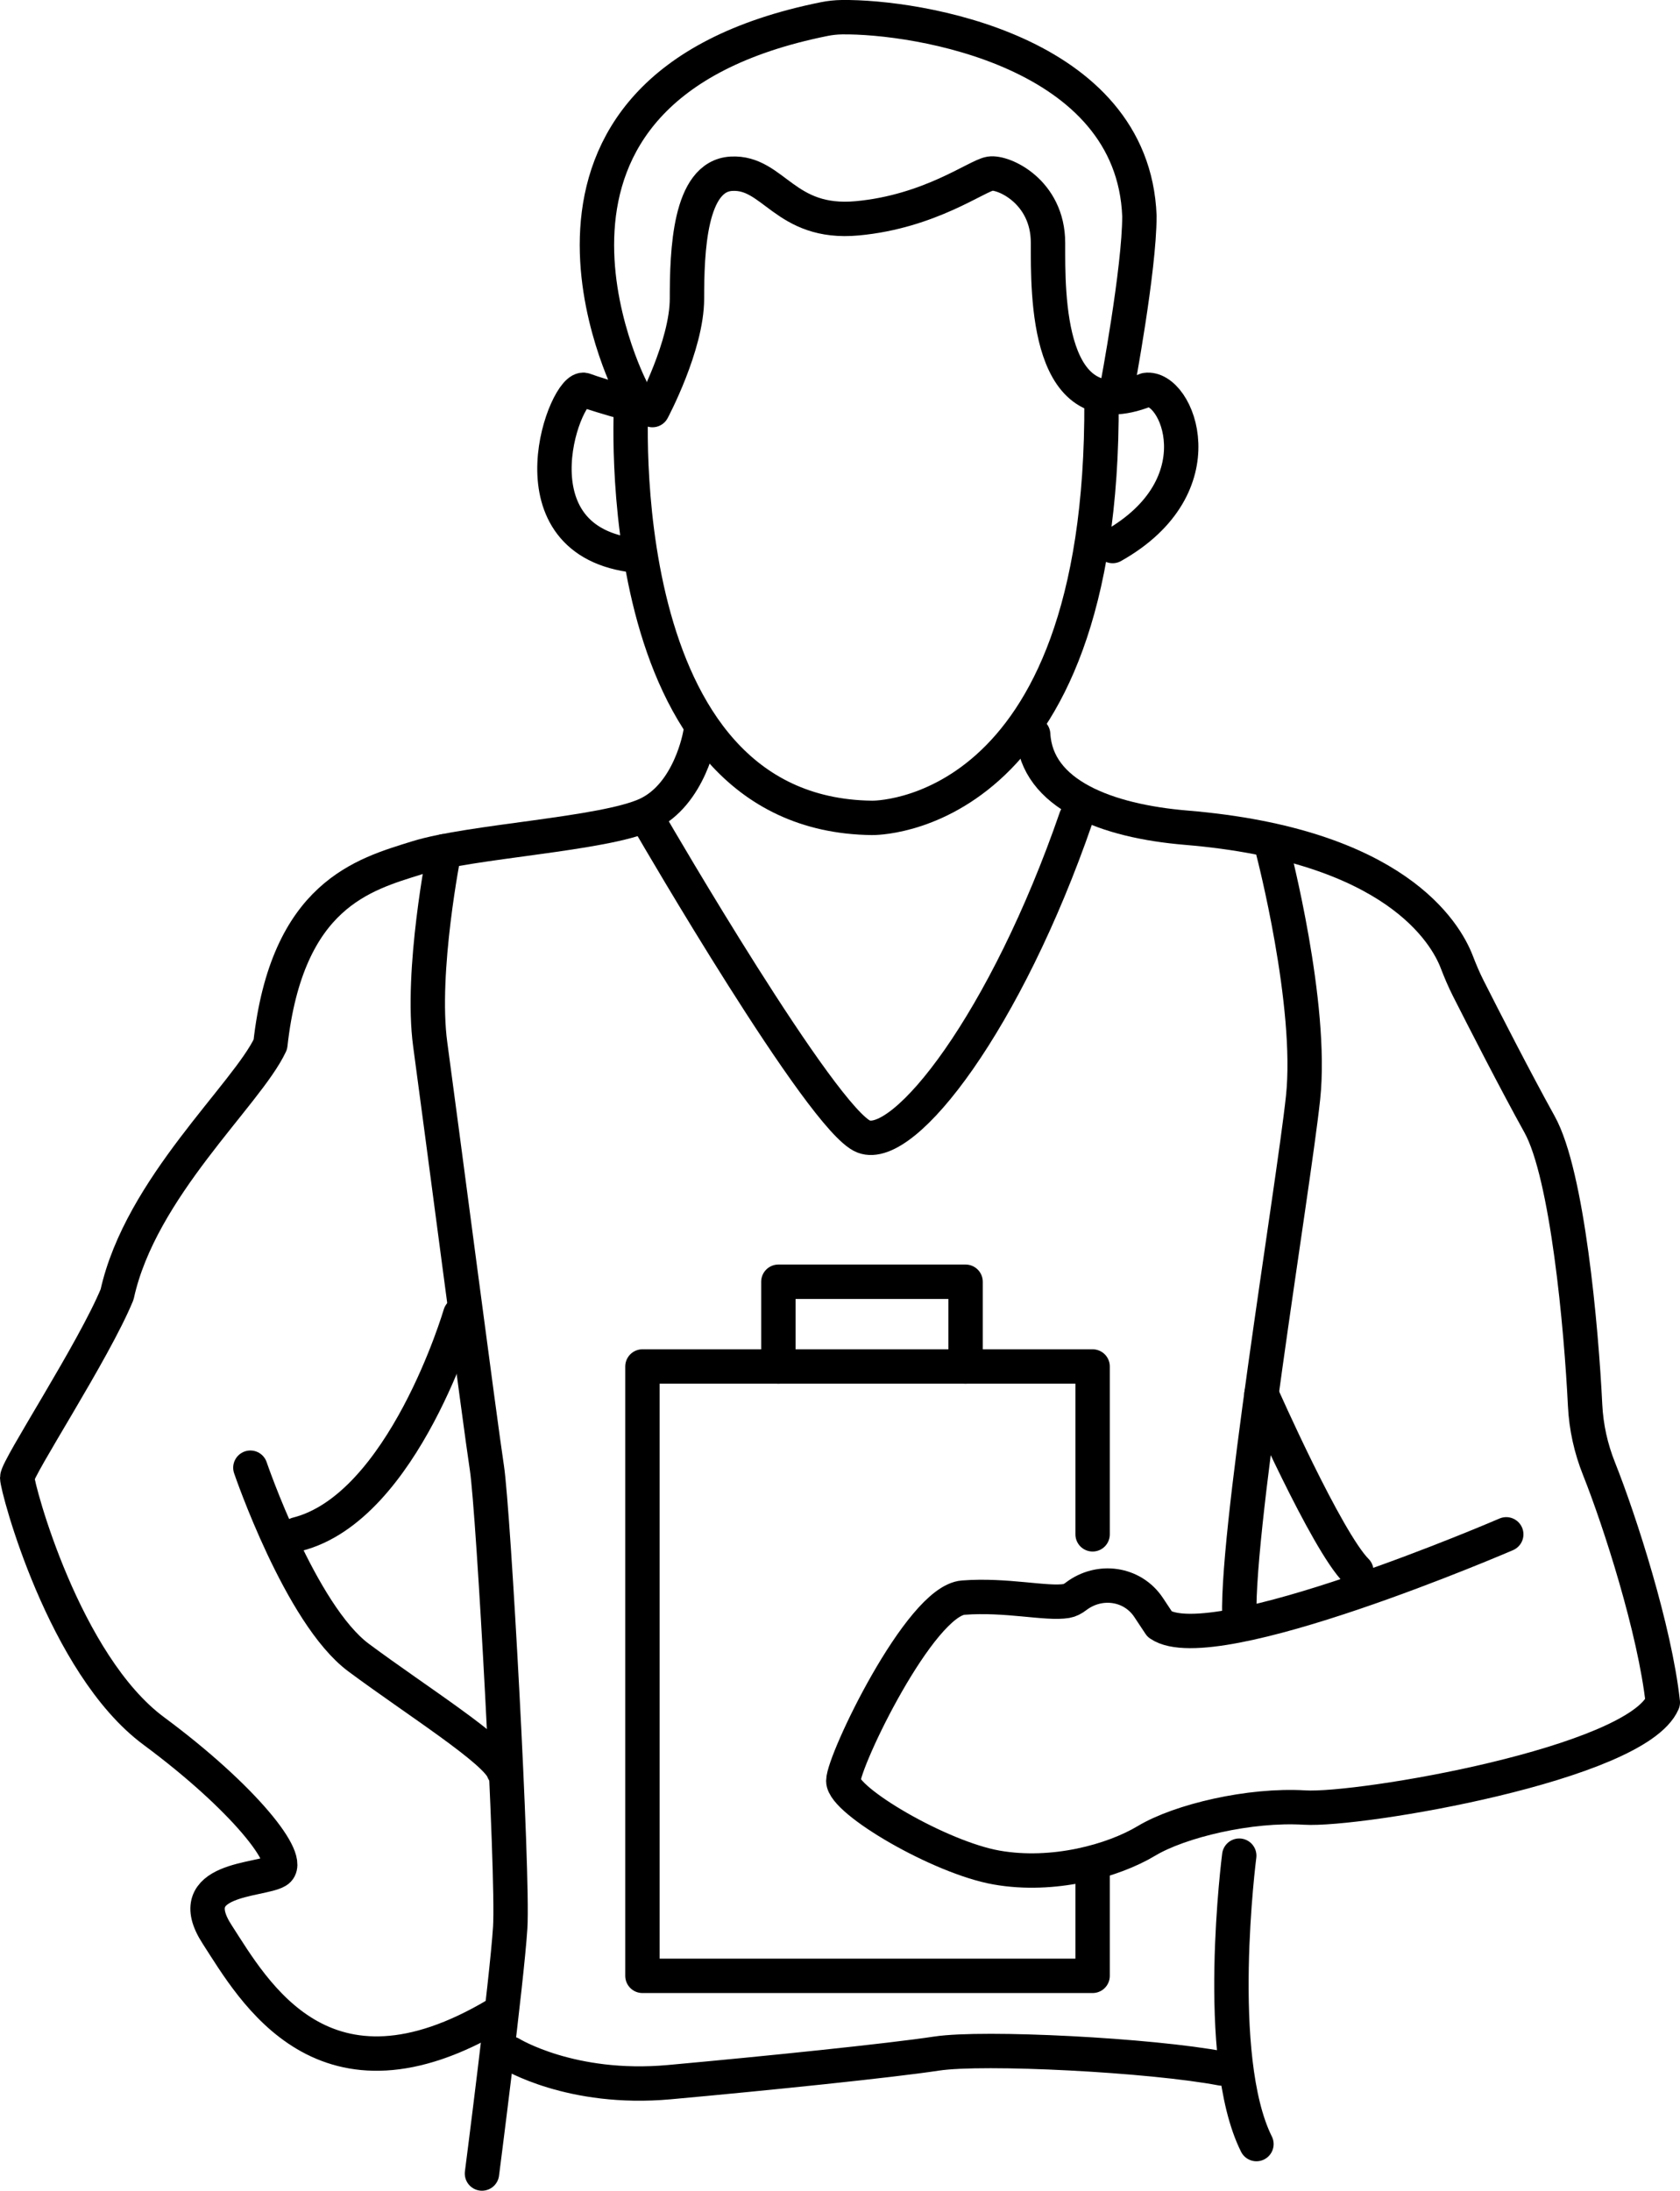 <?xml version="1.0" encoding="UTF-8"?>
<svg id="Layer_2" data-name="Layer 2" xmlns="http://www.w3.org/2000/svg" viewBox="0 0 390.92 509.54">
  <defs>
    <style>
      .cls-1 {
        fill: none;
        stroke: #000;
        stroke-linecap: round;
        stroke-linejoin: round;
        stroke-width: 8px;
      }
    </style>
  </defs>
  <g id="Layer_3" data-name="Layer 3">
    <g>
      <path class="cls-1" d="M162.91,170.84s-2.33,13.95-12.4,18.6c-10.08,4.65-41.08,6.2-53.49,10.08-12.4,3.88-30.23,8.53-34.11,43.41-5.43,11.63-30.23,33.33-35.66,58.14-5.43,13.18-23.25,40.31-23.25,42.63s10.85,43.41,31.78,58.91c20.93,15.5,32.56,30.23,28.68,32.56-3.88,2.33-22.48,1.55-13.95,14.73,8.53,13.18,24.8,42.63,65.11,18.6"/>
      <path class="cls-1" d="M107.09,305.71s-13.18,44.96-37.98,51.16"/>
      <path class="cls-1" d="M58.26,341.37s11.63,34.11,25.19,44.18c13.57,10.08,32.16,21.7,33.71,26.35"/>
      <path class="cls-1" d="M103.37,197.98s-5.58,27.89-3.26,44.95c2.33,17.05,11.63,88.37,13.18,98.44,1.55,10.08,6.2,94.57,5.43,106.97-.78,12.4-6.57,57.2-6.57,57.2"/>
      <path class="cls-1" d="M296.23,197.98s9.3,35.64,6.98,57.35c-2.33,21.7-16.28,104.64-14.73,122.47"/>
      <path class="cls-1" d="M288.36,431.61s-6.08,46.88,4,67.08"/>
      <path class="cls-1" d="M350.49,356.87s-68.21,29.46-80.62,20.93c-.88-1.32-1.74-2.62-2.58-3.89-3.76-5.7-11.48-6.75-16.91-2.61-.74.57-1.49.95-2.21,1.07-4.65.78-13.95-1.55-24.03-.78-10.08.78-27.91,37.98-27.91,42.63s22.48,17.83,35.66,20.15c13.18,2.33,27.13-1.55,34.88-6.2,7.75-4.65,24-8.53,36.81-7.75,12.8.78,77.14-10.16,83.34-24.46-1.84-16.84-10-42.21-14.85-54.36-1.88-4.7-2.98-9.67-3.23-14.73-.88-18.1-4.11-53.68-10.6-65.36-5.71-10.29-13.11-24.78-16.61-31.69-1-1.98-1.86-4.02-2.66-6.1-2.58-6.7-14.35-27.15-62.9-31.2-18.6-1.55-34.88-7.75-35.66-21.7"/>
      <path class="cls-1" d="M293.53,324.24s15.1,34.19,22.08,41.16"/>
      <path class="cls-1" d="M151.83,192.47s39.59,68.23,49.14,71.88c9.55,3.65,33.13-26.96,49.42-74.13"/>
      <polyline class="cls-1" points="254.24 356.87 254.24 317.83 149.49 317.83 149.49 459.56 254.24 459.56 254.24 435.08"/>
      <polyline class="cls-1" points="181.12 317.83 181.12 298.12 224.68 298.12 224.68 317.83"/>
      <path class="cls-1" d="M118.81,477.64s14.09,8.72,36.9,6.65c22.82-2.07,51.34-5,62.23-6.65,10.89-1.65,49.78.32,66.38,3.48"/>
      <path class="cls-1" d="M256.31,93.29c.52,98.08-53.41,96.94-53.41,96.94-62.1-.74-56-96.94-56-96.94"/>
      <path class="cls-1" d="M258.9,127c24.89-14,15.04-37.34,7.78-36.3-23.34,9.33-22.82-22.3-22.82-34.22s-10.37-16.59-13.48-16.09c-3.11.5-14,8.83-30.92,10.39s-19.38-10.89-29.24-10.37c-9.85.52-10.37,18.15-10.37,29.04s-8.03,25.93-8.03,25.93c0,0-11.68-3.11-15.83-4.67-4.15-1.56-17.96,34.22,10.73,38.37"/>
      <path class="cls-1" d="M146.73,90.18S111.1,20.64,191.83,4.43c1.34-.27,2.7-.41,4.07-.43,17.33-.23,67.74,7.72,69.23,46.24,0,12.45-5.19,39.93-5.19,39.93"/>
    </g>
  </g>
</svg>